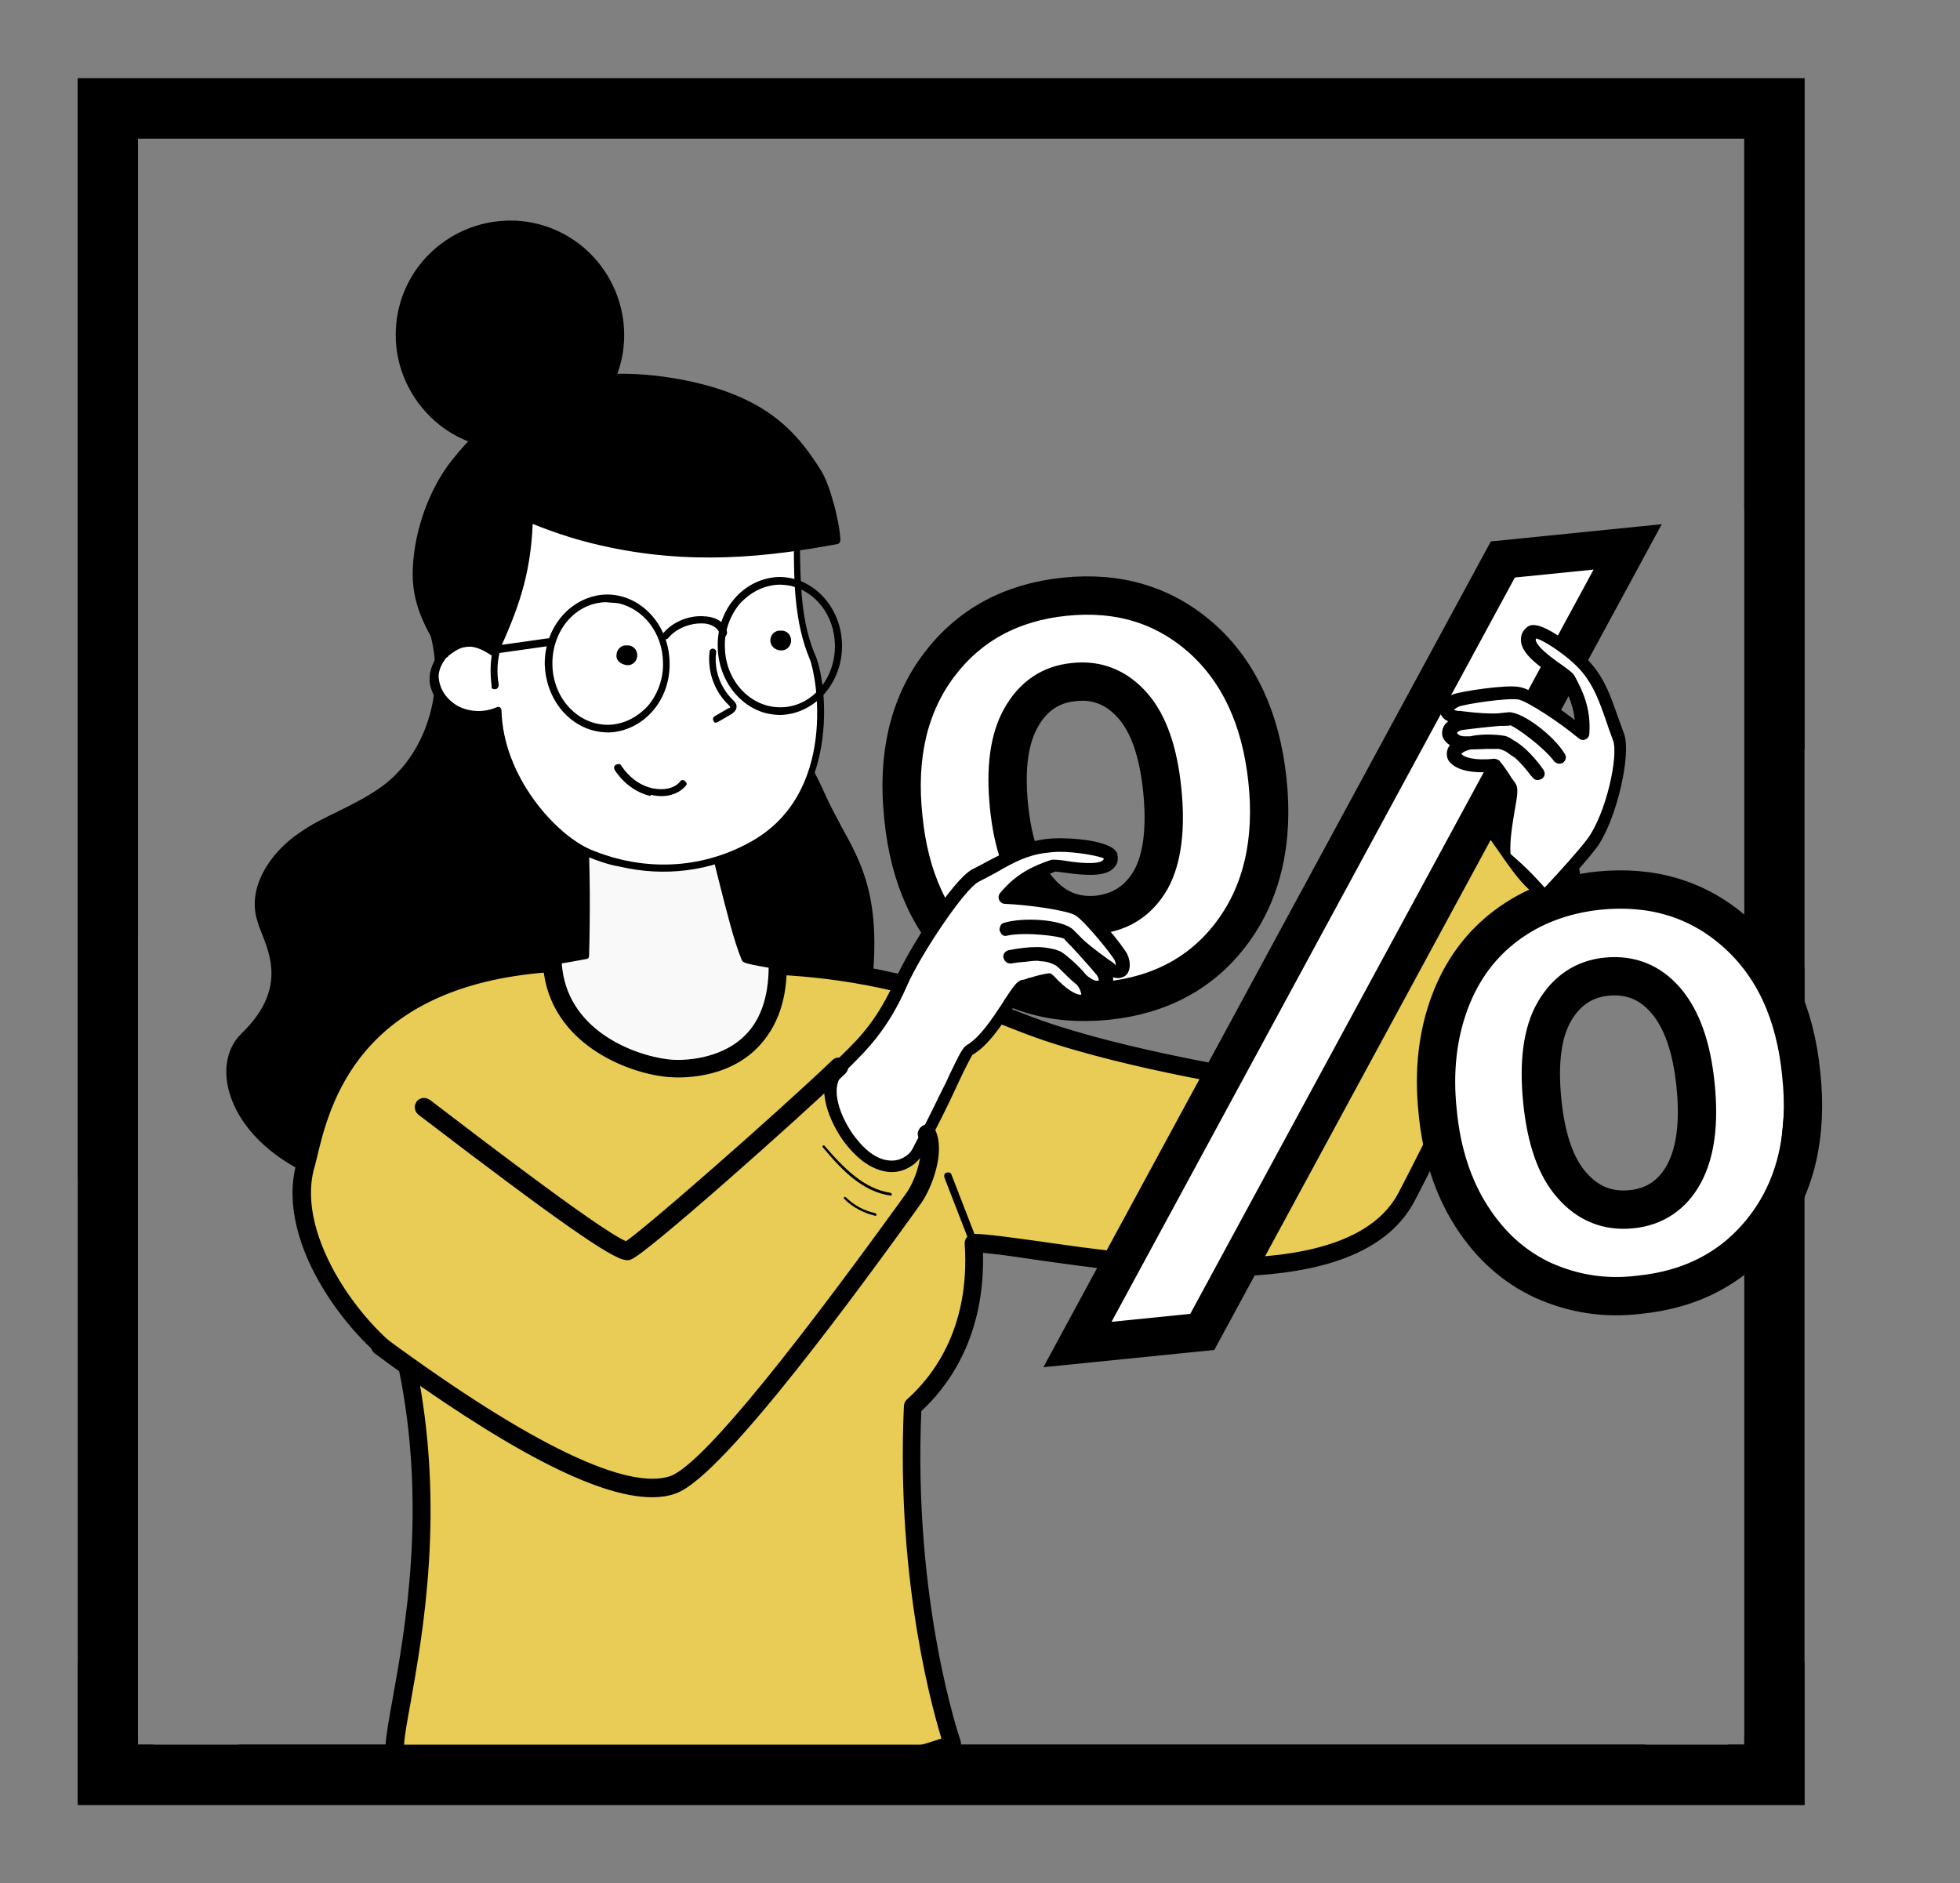 <?xml version="1.0" encoding="UTF-8"?> <!-- Generator: Adobe Illustrator 22.1.0, SVG Export Plug-In . SVG Version: 6.00 Build 0) --> <svg xmlns="http://www.w3.org/2000/svg" xmlns:xlink="http://www.w3.org/1999/xlink" id="Слой_1" x="0px" y="0px" viewBox="0 0 358 344" style="enable-background:new 0 0 358 344;" xml:space="preserve"><rect x="0" y="0" width="358" height="344" fill="#808080" stroke="none"/> <style type="text/css"> .st0{fill:#F9F9F9;} .st1{fill:#FFFFFF;} .st2{fill:#E8CC56;} .st3{stroke:#000000;stroke-width:2;stroke-miterlimit:10;} .st4{fill:#FFFFFF;stroke:#000000;stroke-width:7;} .st5{fill:#FFFFFF;stroke:#000000;stroke-miterlimit:10;} .st6{stroke:#000000;stroke-miterlimit:10;} </style> <path d="M329.6,14.3H14.2v315.4h315.4v-26.2c-1.6,3.7-3.8,7.1-6.6,9.9c-1.4,1.4-2.9,2.7-4.4,3.7v1.6h-2.9c-4.8,2.2-10.2,2.5-15.3,0 H25.2V25.3h293.4v146.2c1.4,0.4,2.6,1.5,3,3.4c1.3,5.4,1.5,11.1,2.1,16.6c2.7,4.8,2.7,10.3,3.6,15.6c0,0.1,0,0.1,0,0.2 c0.9,2.8,1.7,5.6,2.3,8.5V14.3z"></path> <rect x="16.5" y="318.8" width="276" height="9.9"></rect> <g> <g> <path d="M78,112.7c4.1,10.5,1.5,23.7-7.3,30.8c-4.8,3.9-10.8,5.7-16,9.2c-5,3.5-9.2,9.7-7.2,15.5c1.3,3.8,6.6,11.8-3,21 c-8,7.6,2.4,29.6,35.3,28.6c10-0.3,1.6-5.6,10.4-10.4c8.8-4.7,15.2-13,19.2-22.1c4-9.1,5.4-19.2,5.8-29c0.5-11.4-0.6-23.5-7-33.1 C102,113.7,89.4,107.5,78,112.7z"></path> <path d="M79.8,218.6c-22,0.7-33.9-8.9-37.3-17.3c-2-4.8-1.4-9.6,1.6-12.5c8.1-7.8,5.3-14.3,3.6-18.6c-0.2-0.6-0.5-1.1-0.6-1.7 c-2.2-6.2,2.3-12.8,7.5-16.3c2.2-1.6,4.7-2.8,7.2-4c3-1.5,6-3,8.7-5.1c8.3-6.7,11.3-19.3,7.2-30c-0.2-0.4,0.1-0.7,0.3-0.9 c12.1-5.5,25,1.5,31.2,10.8c5.3,8.2,7.6,18.9,7,33.5c-0.5,11.6-2.4,21.2-5.9,29.3c-4.3,10-11.2,17.9-19.4,22.5 c-3.9,2.1-4.2,4.3-4.3,6c-0.2,2.1-0.7,3.6-3.7,4.2C81.7,218.5,80.9,218.5,79.8,218.6z M78.8,113c4,11.2,0.8,24.1-7.8,30.9 c-2.7,2.2-5.9,3.8-9,5.3c-2.4,1.2-4.8,2.5-7.1,3.9c-4.7,3.2-8.9,9.2-6.9,14.8c0.2,0.5,0.4,0.9,0.6,1.6c1.9,4.4,5,11.8-3.9,20.2 c-2.6,2.4-3.1,6.7-1.2,11c3.4,8,14.8,17.1,36.1,16.5c4.6-0.2,4.9-1.2,5.1-3.2c0.2-2,0.5-4.7,5.1-7.1c8-4.4,14.7-12.1,18.8-21.7 c3.5-8,5.3-17.4,5.8-28.8c0.6-14.3-1.6-24.6-6.8-32.6c-5-7.7-15-13.7-25-11.8C81.4,112.1,80.2,112.6,78.8,113z"></path> </g> <g> <path d="M128.9,91.8c-3.3,16,14.7,38.8,21.3,53.7c2.1,4.9,5.2,9.3,7,14.3c2.1,6,2.1,12.5,1.6,18.8c-1.1,11.9-4.7,24.1-13,32.6 c-8.4,8.5-22.4,12.3-32.7,6.2c-9.1-5.3-13.2-16.6-12.6-27.1c0.6-10.5,5-20.3,9.8-29.7C121.5,138.3,113.5,111.2,128.9,91.8z"></path> <path d="M112.7,218.1c-8.5-5-13.6-15.9-13-27.7c0.6-10.8,5.2-20.7,9.8-29.9c5-10,6.2-21.1,7.4-31.8c1.5-13.6,2.9-26.4,11.5-37.3 c0.2-0.2,0.5-0.3,0.8-0.2c0.3,0.1,0.4,0.4,0.4,0.8c-2.3,11.2,6.1,25.9,13.5,38.8c3,5.2,5.8,10.2,7.7,14.5c0.9,2,2,4,3,5.9 c1.5,2.7,3,5.5,4,8.5c1.8,5.2,2.3,11.2,1.6,19c-1.3,14.3-5.7,25.4-13.2,33.1c-6,6.1-14.1,9.4-21.8,9.4 C120.2,221.2,116.2,220.2,112.7,218.1z M118.3,128.8c-1.2,10.8-2.4,22-7.5,32.2c-4.6,9.1-9.1,18.9-9.7,29.4 c-0.6,11.4,4.2,21.8,12.3,26.5c9.4,5.5,23.1,2.8,31.9-6.1c7.2-7.4,11.6-18.2,12.8-32.2c0.7-7.6,0.2-13.5-1.5-18.5 c-1-2.9-2.5-5.6-3.9-8.2c-1.1-1.9-2.1-4-3.1-6c-1.9-4.3-4.7-9.2-7.6-14.4c-7-12.2-14.8-25.9-14-37.1 C120.9,104.5,119.6,116.3,118.3,128.8z"></path> </g> <g> <path class="st0" d="M106.9,174.5c0.3-8.5,0.2-17-0.2-23.4c3.4-1.7,7.2-2.9,11-3.5c1.7-0.3,3.6-0.4,5,0.7c0.8,0.6,4.7-2.8,5.1-1.9 c2.8,6.5,5.6,22.2,8.4,28.8c0.2,0.5,13.3,2.3,13.5,2.8c0.9,2.1-5.8,10.7-6.4,11.2c-35.7,23.7-54.9-11.8-54.9-11.8 S96.8,176.4,106.9,174.5z"></path> <path d="M112,197c-15.8-3.9-24.2-19.2-24.3-19.4c-0.1-0.2-0.1-0.4,0-0.6c0.1-0.2,0.3-0.3,0.5-0.4c0.1,0,8.3-0.9,18-2.7 c0.2-7.5,0.2-15.8-0.2-22.8c0-0.3,0.1-0.5,0.4-0.6c3.5-1.8,7.3-3,11.2-3.6c1.7-0.3,3.8-0.4,5.4,0.7c0.4,0,1.4-0.6,2-1 c1.4-0.8,2.2-1.3,2.9-1c0.3,0.1,0.5,0.3,0.6,0.5c1.4,3.3,2.8,9,4.2,14.5c1.3,5.3,2.7,10.8,4.1,14.1c0.8,0.3,4,0.8,6.3,1.2 c7,1.2,7.1,1.3,7.3,1.8c1.2,2.7-6.2,11.7-6.7,12c-8.3,5.5-16.3,8.3-24,8.3C117,197.9,114.5,197.6,112,197z M142.8,177.2 c-7-1.2-7-1.3-7.3-1.8c-1.4-3.3-2.8-9-4.2-14.5c-1.3-5.3-2.7-10.7-4-14c-0.4,0.1-1.1,0.6-1.6,0.9c-1.5,0.9-2.7,1.6-3.5,1 c-1.1-0.9-3-0.7-4.4-0.5c-3.6,0.6-7.1,1.7-10.4,3.3c0.4,7.1,0.4,15.5,0.2,23c0,0.3-0.2,0.6-0.6,0.6c-7.9,1.5-15,2.4-17.6,2.7 c2,3.3,9.9,14.6,22.9,17.8c9.5,2.4,19.8,0,30.5-7.2c1-0.8,6.4-8.2,6.3-10.1C148.2,178.1,145.1,177.6,142.8,177.2z M149.3,178.4 L149.3,178.4L149.3,178.4z"></path> </g> <g> <g> <path class="st1" d="M145.7,96.4c0.1,7.9-0.3,16.5,2.9,23.9c1.7,4.1,4.9,25.7-11.5,34.5c-8.7,4.5-19.2,5.5-29.4,1.1 c-6.9-2.9-16.5-13.8-16.7-26c-5,2.2-10.8-0.6-11.6-5.3c-0.5-2.8,2.1-6.6,5.3-6.9c2.5-0.2,2.7-0.3,4.8,0.9 c0.4-5.8,0.4-11.6-0.7-18c5-7.5,14.2-12.3,23.6-15.1c3.1-0.9,6.4-1.7,9.7-1.8C131.4,83.4,145.6,88.2,145.7,96.4z"></path> <path d="M107.3,156.5c-6.8-2.8-16.4-13.3-17.1-25.6c-2.6,0.8-5.3,0.6-7.6-0.6c-2.2-1.2-3.7-3.2-4.1-5.5c-0.2-1.6,0.3-3.5,1.5-5.1 c1.2-1.5,2.7-2.4,4.3-2.6c2.2-0.2,2.8-0.3,4.3,0.5c0.4-6,0.2-11.4-0.8-16.8c-0.1-0.2,0-0.3,0.1-0.5c5.7-8.4,16.1-13.1,23.9-15.5 c2.7-0.8,6.2-1.7,9.8-1.8c6.7-0.2,16.4,2.2,21.4,6.9c2,1.9,3,4.1,3.1,6.4c0,0.9,0.1,2,0,2.9c0.1,7,0.1,14.3,2.9,20.7 c2.1,5,4.6,26.5-11.8,35.3c-7.5,4-15.9,5-24,3.1C111.3,158,109.3,157.3,107.3,156.5z M145,96.3c-0.1-2-1-3.8-2.7-5.5 c-4.7-4.5-13.9-6.7-20.3-6.6c-3.5,0.1-6.9,1-9.5,1.8c-7.5,2.3-17.6,6.7-23,14.6c0.9,5.8,1.1,11.5,0.6,17.9c0,0.2-0.1,0.5-0.3,0.5 c-0.2,0.1-0.4,0.1-0.6,0c-1.9-1.1-2-1-4.4-0.8c-1.3,0.1-2.5,0.9-3.4,2.1c-1,1.3-1.5,2.8-1.2,4c0.3,1.9,1.5,3.5,3.3,4.6 c2.2,1.2,4.9,1.3,7.2,0.3c0.2-0.1,0.4-0.1,0.6,0c0.2,0.1,0.3,0.4,0.3,0.6c0.3,12,9.8,22.6,16.3,25.4c9.6,4,19.9,3.6,28.8-1.2 c16.6-8.8,12.4-30.8,11.2-33.6c-2.8-6.7-2.9-14.1-2.9-21.2C145.1,98.3,145,97.4,145,96.3l0.7,0L145,96.3z"></path> </g> <g> <path d="M99.5,121.4c-0.1-6.9,4.9-12.6,11.2-12.8c6.3-0.1,11.5,5.5,11.6,12.4c0.1,3.3-1,6.5-3.1,8.9c-2.1,2.4-5,3.8-8,3.9 c-0.9,0-1.7-0.1-2.6-0.3C103.5,132.3,99.7,127.4,99.5,121.4z M110.7,110c-5.6,0.1-9.9,5.2-9.8,11.4c0.1,6.2,4.7,11.1,10.3,11 c2.7-0.1,5.1-1.3,7.1-3.4c1.8-2.1,2.9-5,2.8-8c-0.1-5.4-3.5-9.7-8.1-10.8C112.2,110.1,111.5,110.1,110.7,110z"></path> </g> <g> <path d="M131.1,118.2c-0.1-3.3,1-6.5,3.1-8.9s5-3.8,8-3.9c6.3-0.1,11.5,5.5,11.6,12.4c0.1,6.9-4.9,12.6-11.2,12.8 c-0.9,0-1.7-0.1-2.6-0.3C135.1,129.1,131.2,124.2,131.1,118.2z M142.3,106.8c-2.7,0.1-5.1,1.3-7.1,3.4c-1.8,2.1-2.9,5-2.8,8 c0.1,6.2,4.7,11.1,10.3,11c5.6-0.1,9.9-5.2,9.8-11.4c-0.1-5.4-3.5-9.7-8.1-10.8C143.8,106.9,143.1,106.8,142.3,106.8z"></path> </g> <g> <path d="M73.2,58.3C74.8,47.3,85,39.7,96,41.4s18.6,11.8,16.9,22.9c-1.6,11-11.8,18.6-22.9,16.9C79.1,79.5,71.5,69.3,73.2,58.3z"></path> <path d="M76.4,73.6c-3.3-4.5-4.7-9.9-3.9-15.5c1.7-11.4,12.3-19.2,23.7-17.6c11.4,1.7,19.2,12.3,17.6,23.7 c-1.7,11.4-12.4,19.2-23.7,17.6c-0.6-0.1-1.2-0.2-1.7-0.3C83.5,80.4,79.4,77.6,76.4,73.6z M96,42c-5.2-0.8-10.3,0.5-14.5,3.6 c-4.2,3.1-6.9,7.6-7.7,12.8s0.5,10.3,3.6,14.5c3.1,4.2,7.6,6.9,12.8,7.7c10.6,1.6,20.6-5.8,22.1-16.4 c1.5-10.1-5.1-19.6-14.8-21.8C97,42.1,96.5,42,96,42z"></path> </g> <g> <path d="M90.2,119.4c3.9-8.6,6.1-14.7,6.3-24.5c20.4,8.2,38.3,7.4,56.1,4.1c-0.1-3.1-1.7-9.7-3.4-12.4c-4.1-6.6-9-12.2-20.4-15.4 c-8.1-2.3-18.6-3-26.7-0.6c-7.9,2.4-14.4,7.8-19.2,14c-3.9,4.8-6.7,12.3-7.1,19.4c-0.3,6,1.8,10.1,5.3,15.7c1.4-1,2.6-2.1,4.4-2 C87.5,117.6,88.7,118.3,90.2,119.4z"></path> <path d="M80.8,119.8c-3.2-5.2-5.7-9.6-5.4-16c0.3-7.1,3.1-14.7,7.2-19.8c5.8-7.3,12.4-12,19.5-14.2c8.8-2.7,19.7-1.4,27,0.6 C141.5,73.8,146.2,80,150,86c1.7,2.8,3.4,9.5,3.5,12.7c0,0.3-0.3,0.7-0.6,0.7c-12.5,2.3-26.9,4-43.3,0.2c-4-0.9-8.1-2.2-12.3-3.9 c-0.4,9.8-2.9,16.1-6.4,23.8c0,0.2-0.3,0.3-0.4,0.4c-0.2,0.1-0.4,0-0.6-0.1c-1.4-0.9-2.6-1.6-4.2-1.7c-1.4,0-2.5,0.7-3.8,1.7 l-0.1,0.2c-0.1,0.1-0.3,0.1-0.5,0.1l0,0C81,120.1,80.9,120,80.8,119.8z M90,118.4c3.4-7.5,5.8-13.7,6-23.5c0-0.2,0.1-0.4,0.3-0.5 c0.2-0.1,0.4-0.1,0.6-0.1c21.1,8.6,39.7,6.9,55.1,4.1c-0.3-3.2-1.8-9.1-3.3-11.5c-3.7-5.8-8.2-11.8-20.1-15.1 c-7-2-17.6-3.2-26.3-0.6c-6.9,2.1-13.3,6.7-18.9,13.8c-3.9,4.8-6.6,12.3-6.9,18.9c-0.2,5.4,1.4,9.1,4.8,14.7 c1.2-0.8,2.4-1.7,4.2-1.6c0.5,0,0.9,0.1,1.3,0.2C88.1,117.2,89.1,117.8,90,118.4z"></path> </g> <g> <path d="M119,145.2c2.4,0.6,4.8,0,6.2-1.6c0.3-0.2,0.3-0.7-0.1-0.9c-0.2-0.3-0.7-0.3-0.9,0.1c-1.1,1.3-3.1,1.6-5,1.2 c-2.3-0.5-4.3-2-5.7-4.1c-0.2-0.4-0.6-0.4-1-0.2c-0.4,0.2-0.4,0.6-0.2,1c1.6,2.4,3.9,4.1,6.5,4.7 C118.9,145.2,118.9,145.2,119,145.2z"></path> </g> <g> <path d="M112.6,119.7c0-1,0.8-1.9,1.9-1.8c1-0.1,1.9,0.7,1.9,1.8c0,1-0.8,1.9-1.9,1.8C113.5,121.4,112.5,120.7,112.6,119.7z"></path> </g> <g> <path d="M140.7,117c0-1,0.8-1.9,1.9-1.8c1-0.1,1.9,0.7,1.9,1.8c0,1-0.8,1.9-1.9,1.8C141.6,118.8,140.7,118,140.7,117z"></path> </g> <g> <path d="M130.6,132c0.2,0,0.3,0,0.5-0.1l2.4-1.4c0.2-0.1,0.8-0.5,1-1.1c0.2-0.8-0.4-1.3-0.7-1.6c-2.3-2.3-3.4-5.5-3-8.6 c0.1-0.4-0.3-0.7-0.5-0.7c-0.4-0.1-0.7,0.3-0.7,0.5c-0.4,3.6,0.8,7.2,3.5,9.8c0.1,0,0.2,0.3,0.3,0.4c0,0-0.1,0.1-0.4,0.2 l-2.4,1.4c-0.4,0.2-0.5,0.6-0.2,1C130.4,131.8,130.4,132,130.6,132z"></path> </g> <g> <path d="M121.4,116.8c0.2,0,0.5,0,0.7-0.3c1.5-1.8,4.2-2.8,6.6-2.6c1.2,0.1,2.5,0.8,2.7,1.8c0,0.4,0.4,0.6,0.8,0.6 c0.4,0,0.6-0.4,0.6-0.8c-0.2-1.8-2.1-2.8-3.9-2.9c-2.9-0.3-5.9,0.9-7.7,3c-0.3,0.2-0.2,0.7,0.1,0.9 C121.2,116.7,121.3,116.8,121.4,116.8z"></path> </g> <g> <path d="M90.9,119.3c0.1,0,0.2,0,0.2,0l9.2-1.3c0.4,0,0.6-0.4,0.6-0.8s-0.4-0.6-0.8-0.6l-9.2,1.3c-0.4,0-0.6,0.4-0.6,0.8 C90.4,119,90.7,119.3,90.9,119.3z"></path> </g> <g> <path d="M90.2,125.9c0.1,0,0.2,0,0.3,0c0.3,0,0.6-0.4,0.6-0.8c-0.4-2.2-0.3-4.6,0.4-6.8c0.1-0.4-0.1-0.7-0.5-0.8 s-0.7,0.1-0.8,0.5c-0.7,2.4-0.7,5-0.4,7.3C89.7,125.7,90,125.9,90.2,125.9z"></path> </g> </g> <g> <g> <path class="st2" d="M74.4,249.3C66,244.4,52,227,55.8,212.9c2-7.5,5.6-34.6,45.1-37.1c0.8,12.6,13.1,18.3,20.9,19.2 c4.3,0.5,20.3,0,20.3-18.6c10.6,0.6,24.1,2.2,44.8,10.5c15.7,6.2,42.4,10.4,42.4,10.4s27-34.6,36.7-48.8 c5.3-7.8,14.9,24.5,20.9,10.9c0.9-2.1-27.7,55.1-30,59.4c-12.1,22.6-68.2,8.3-79,8.3c1.1,15.7-5.7,25.1-11.1,29.8 c-1.7,36.4,7.2,61.5,7.2,61.5s-49.7,18.5-101.2,3.3C68.8,320.5,82.6,288.7,74.4,249.3z"></path> <path class="st3" d="M72.6,322.3c-1.9-0.6-1.3-4.1,0.1-11.8c2.2-12.3,6.4-35.1,1.1-60.7c-8.5-5.2-22.6-22.6-18.7-37 c0.1-0.5,0.3-1.1,0.5-1.8c2.2-9.1,8.1-33.4,45.3-35.8c0.2,0,0.4,0,0.5,0.2c0.1,0.1,0.2,0.3,0.2,0.5c0.8,12.9,13.6,17.8,20.3,18.6 c3.2,0.4,9.8-0.1,14.3-4.1c3.5-3.1,5.2-7.8,5.2-13.9c0-0.2,0.1-0.4,0.2-0.5c0.1-0.1,0.3-0.2,0.5-0.2c10.7,0.6,24.4,2.3,45,10.5 c14.4,5.7,38.5,9.7,41.9,10.3c2.7-3.5,27.4-35.1,36.5-48.4c0.7-1,1.5-1.5,2.5-1.5l0,0c2.5,0,5,3.6,7.8,7.7c2.6,3.8,5.6,8,7.8,7.8 c0.7-0.1,1.3-0.6,1.9-1.5c0.2-0.4,0.4-0.8,0.5-1c0.3-0.7,0.6-1.2,1.2-0.9c0.2,0.1,0.5,0.4,0.3,0.9c-0.3,0.6-0.6,1.2-0.9,1.6 c-2,3.9-7.3,14.4-12.4,24.6c-7.7,15.2-15.6,31-16.8,33.2c-9.9,18.4-47.9,12.9-68.3,10c-4.6-0.7-8.3-1.2-10.6-1.3 c0.8,16.1-6.5,25.3-11.2,29.5c-1.6,35.6,7.1,60.7,7.2,61c0.1,0.4-0.1,0.7-0.4,0.9c-0.1,0-12.7,4.7-31.4,7.4 c-7.4,1.1-16.5,1.9-26.5,1.9C102.9,328.3,87.8,326.8,72.6,322.3z M166.1,256.9c0-0.2,0.1-0.4,0.2-0.5c4.5-4,12-13,10.9-29.3 c0-0.2,0.1-0.4,0.2-0.5c0.1-0.1,0.3-0.2,0.5-0.2c2.2,0,6.3,0.6,11.5,1.3c20.1,2.9,57.5,8.3,66.9-9.3c1.2-2.2,9.5-18.7,16.8-33.2 c3.4-6.8,6.7-13.4,9.2-18.3c0.7-1.4,1.3-2.6,1.8-3.6c-0.1,0-0.2,0-0.4,0.1c-3,0.3-6-3.9-9.1-8.4c-2.3-3.3-4.9-7.1-6.7-7.1l0,0 c-0.2,0-0.7,0-1.3,0.9c-9.6,14-36.5,48.5-36.8,48.8c-0.2,0.2-0.4,0.3-0.6,0.3c-0.3,0-27-4.2-42.6-10.4c-20-8-33.4-9.8-43.9-10.4 c-0.1,6.2-2.1,10.9-5.7,14.2c-6,5.4-14.5,4.5-15.4,4.4c-6.9-0.8-20.2-5.9-21.4-19.1c-35.6,2.6-41,25-43.3,34.7 c-0.2,0.7-0.3,1.3-0.5,1.9c-3.6,13.4,9.8,30.7,18.3,35.7c0.2,0.1,0.3,0.3,0.3,0.5c5.4,26,1.2,49.1-1,61.5c-0.6,3.3-1.1,6-1.2,7.8 c-0.2,2.2,0.2,2.5,0.2,2.5c26.5,7.8,52.4,6.5,69.6,4.1c16.2-2.3,27.8-6.1,30.6-7.1C171.8,313.8,164.6,289.7,166.1,256.9z"></path> </g> </g> <g> <g> <g> <path class="st4" d="M177,175.2c-6.9-6.1-10.9-14.7-12-25.9c-1.2-11.2,1-20.5,6.5-27.8c5.5-7.3,13.2-11.5,23-12.5 c9.8-1,18.1,1.5,25,7.6c6.8,6.1,10.8,14.7,12,25.9c1.2,11.2-1,20.5-6.4,27.8s-13.1,11.5-22.9,12.5 C192.3,183.8,183.9,181.3,177,175.2z M210.2,160.7c2.1-3.8,2.8-9.3,2.1-16.3c-0.7-7-2.5-12.2-5.4-15.5 c-2.9-3.3-6.5-4.8-10.8-4.3c-4.2,0.4-7.4,2.6-9.6,6.5c-2.2,3.9-2.9,9.3-2.2,16.2c0.7,6.9,2.5,12,5.5,15.4 c2.9,3.4,6.5,4.8,10.7,4.4C204.8,166.6,208,164.5,210.2,160.7z M274.5,102.2l22.8-2.3l-77.7,143.4l-22.8,2.3L274.5,102.2z M281.9,233.9c-5.4-2.5-9.7-6.4-13.1-11.7c-3.4-5.3-5.5-11.7-6.2-19.1c-0.8-7.4,0-14.1,2.2-20c2.2-5.9,5.7-10.6,10.4-14.1 c4.7-3.5,10.3-5.6,16.7-6.3c9.8-1,18.2,1.5,25.1,7.6c6.9,6.1,10.9,14.7,12,25.9c1.2,11.2-1,20.5-6.5,27.8 c-5.5,7.3-13.2,11.5-23,12.5C293.1,237.3,287.3,236.3,281.9,233.9z M307.6,214.4c2.1-3.9,2.8-9.3,2.1-16.2s-2.5-12-5.4-15.4 c-2.9-3.4-6.5-4.8-10.8-4.4c-4.2,0.4-7.4,2.6-9.6,6.4c-2.2,3.8-2.9,9.3-2.2,16.3c0.7,7,2.5,12.2,5.5,15.5 c2.9,3.3,6.5,4.7,10.7,4.3C302.2,220.5,305.5,218.3,307.6,214.4z"></path> </g> </g> <path class="st1" d="M154.9,207.6c6,8.4,11.5,4.9,12.7,2.6c5.5-10.4,8.6-18,9.5-18.6c4.5-2.6,8.5-11.4,9.7-11.7 c1.7-0.4,2.8-0.9,4.8-1.2c3.4,3.8,6.2,4.5,6.9,3.2c1.4-2.3-4.5-7-5.1-7.2c-3.2-1.2-6.2-0.7-8.8-0.2c2.7-0.3,5.9-1.2,9,0.4 c0.6,0.3,2.9,3,5.1,4.6c1.9,1.4,4.4,0.5,2.9-2c-0.3-0.6-5.8-6.6-6.2-6.9c-1.5-1.3-8-2.1-11.5-0.9c3.4-0.7,10.8,0,11.5,0.9 c1.8,2.2,6.7,5.7,6.9,5.8c2.4,2,3.5,0.1,2.5-1.8c-0.6-1.1-5.7-7.5-7.7-8.7c-1.9-1.2-9.2-2.1-13.4-2.3c2.7-3.4,5.7-4.6,8.7-5.7 c0.9-0.3,11.1,2.4,10.4-1.9c-0.2-1.4-8-2.4-11.9-1.9c-4.7,0.6-7.7,2.9-12.7,5.5c-3,1.5-11.1,13.8-13.5,19.5 c-3.8,8.8-7.9,12.1-11.5,15.8C149.8,198.4,152.7,204.6,154.9,207.6z"></path> </g> <path d="M205.9,174.3c-0.7-1.4-5.9-7.9-8.1-9.2c-2.2-1.3-8.8-2-11.5-2.3c1.9-1.8,4-2.7,6.5-3.6c0.2,0,0.8,0.1,1.6,0.2 c4.3,0.6,7.5,0.7,9-0.8c0.7-0.7,0.9-1.5,0.7-2.5c-0.5-2.8-10.2-3.3-13.3-2.8c-3.6,0.5-6.3,1.9-9.4,3.5l-0.4,0.2 c-1.1,0.6-2.2,1.2-3.4,1.8c-3.5,1.8-11.7,14.7-14,20c-3.2,7.3-6.5,10.7-9.8,13.9l-1.4,1.4c-3.6,3.6-1.4,9.9,1.5,14.1l0,0 c3.4,4.7,6.6,5.8,8.8,5.9h0.4c2.5-0.1,4.6-1.7,5.4-3.3c2.6-4.7,4.7-9,6.3-12.5c2-4.3,2.7-5.4,2.8-5.6c2.8-1.6,5.3-5.3,7.7-9 l0.3-0.5c0.5-0.7,1.2-1.8,1.5-2.1c0.3-0.1,0.6-0.1,0.9-0.2c0.2-0.1,0.4-0.1,0.7-0.2c0.8-0.3,1.5-0.5,2.5-0.6 c2.4,2.5,4.8,3.9,6.5,3.7c0.9-0.1,1.5-0.5,1.9-1.1c0.2-0.4,0.4-0.8,0.4-1.2c0.9,0.2,1.8,0,2.5-0.6c0.7-0.7,0.9-1.5,0.8-2.4 c0.8,0.3,1.6,0.2,2.3-0.3C206.5,177.4,206.6,175.8,205.9,174.3z M202.8,175.5l-0.1-0.1h-0.1c0,0-0.1-0.1-0.1-0.1 c-2.5-1.8-4.3-3.2-5.2-4.2l-1.3-1.3c-2.1-1.9-9.2-2.3-12.7-1.2c-0.3,0.1-0.5,0.3-0.6,0.6c-0.1,0.3-0.2,0.6-0.1,0.8 c0.1,0.3,0.3,0.6,0.5,0.8c0.3,0.2,0.6,0.2,0.9,0.1c3.4-0.7,9.6,0.1,10.4,0.6c0.2,0.3,0.5,0.6,0.9,1c0.1,0.1,0.3,0.3,0.4,0.4 c1.7,1.8,4.5,5,4.7,5.3c0.3,0.5,0.3,0.8,0.3,0.9c-0.2,0.1-0.8,0.1-1.5-0.4c-0.3-0.2-0.6-0.4-0.8-0.6c-1.6-2-4.1-4-4.7-4.3 c-0.5-0.2-1-0.4-1.6-0.5c-1-0.2-1.8-0.3-2.7-0.3c-1.6,0-3.3,0.2-5.3,0.6c-0.5,0.2-1,0.7-0.8,1.4c0.2,0.6,0.6,1,1.3,1l0.1,0 c0.2,0,0.4-0.1,0.6-0.1c0.2,0,0.5-0.1,0.7-0.1c0.4,0,0.8-0.1,1.2-0.1c0.8-0.1,1.6-0.2,2.3-0.2c0.2,0,0.5,0.1,0.7,0.1 c0.5,0,0.9,0.1,1.3,0.2c0.4,0.1,0.9,0.3,1.4,0.6c0.2,0.1,0.8,0.7,1.2,1.1c0.7,0.7,1.6,1.6,2.6,2.4c0.4,0.5,0.6,0.9,0.7,1.3 c0.1,0.3,0.1,0.4,0.1,0.5l0,0c-0.8,0.1-2.6-0.8-5-3.4l0,0c-0.1-0.1-0.1-0.1-0.2-0.2c-0.1-0.1-0.2-0.1-0.3-0.2l-0.1-0.1l-0.4,0 c-1.3,0.2-2.4,0.5-3.3,0.8c-0.2,0-0.5,0.1-0.7,0.2c-0.3,0.1-0.6,0.2-0.9,0.2c-0.9,0.3-1.5,1.2-3.1,3.6l-0.5,0.8 c-1.7,2.6-4.1,6.2-6.4,7.5c-0.7,0.4-1.3,1.5-3.3,5.7l-0.4,0.9c-0.4,0.8-0.9,1.8-1.4,2.8c-1.3,2.7-3,6.1-4.9,9.7 c-0.4,0.7-1.6,1.9-3.5,2c-2.5,0.1-4.9-1.5-7.3-4.8c-2-2.8-4.5-8.3-1.8-11.1l1.4-1.4c3.2-3.2,6.9-6.9,10.3-14.7 c2.5-5.7,10.4-17.5,13-18.9c1.2-0.6,2.3-1.2,3.4-1.8c3.1-1.8,5.6-3.1,8.9-3.5c0.8-0.1,1.6-0.2,2.5-0.2c3.4,0,7.3,0.8,8.1,1.2 c0,0.2-0.1,0.3-0.1,0.3c-0.9,1-5.5,0.4-7.1,0.1c-1.6-0.2-2.2-0.2-2.5-0.1c-3.2,1.1-6.3,2.5-9.2,6c-0.3,0.3-0.4,0.9-0.2,1.3 c0.2,0.4,0.6,0.7,1,0.7h0c4.6,0.2,11.4,1.2,12.9,2.1c1.7,1,6.6,7.1,7.2,8.2c0.2,0.5,0.2,0.8,0.2,1 C203.6,176,203.3,175.9,202.8,175.5z"></path> <g> <path class="st5" d="M295.6,134.8c-2-5.1-2.7-8.9-5.8-12.5c-2.6-3.1-9-7.5-10.1-6.6c-3.4,2.8,6,7.6,6.5,8.4 c1.5,2.8,2.9,5.7,2.7,10.1c-3.2-2.7-9.3-6.9-11.4-7.3c-2.3-0.4-10.3,1-11.5,1.4c-2.1,0.8-2.6,2.9,0.6,3c0.2,0,3.4,0.4,6.2,0.4 c-2.6,0.2-6.1,0.6-6.5,0.8c-2.8,0.8-1.5,3.3,0.8,3.4c0.3,0,0.6,0,0.9,0.1c-1.3,0.3-2.3,0.8-2.4,1.7c-0.3,1.4,2.2,2.8,7.3,2.2 c1.3,1.6,1.9,2.7,2.8,4.1c0.5,0.8-1.2,6.7-1.2,11.5c2.9,2.3,5.5,4.9,7.9,7.7c3.5-3.7,6.8-7.4,8.2-9.2 C294.4,149.1,296.8,137.9,295.6,134.8z"></path> <path class="st6" d="M296.2,134.3c-0.5-1.3-0.9-2.5-1.3-3.6c-1.2-3.4-2.2-6.3-4.6-9.1c-2.2-2.6-9.2-8.1-11-6.7c-0.9,0.7-1,1.4-1,2 c0,2.1,2.9,4.3,5.9,6.3c0.6,0.4,1.2,0.9,1.4,1c1.4,2.6,2.5,5,2.6,8.4c-3-2.4-8.4-6.2-10.7-6.6c-2.3-0.5-10.6,0.8-11.9,1.3 c-1.4,0.5-2.3,1.6-2.1,2.6c0.1,0.5,0.5,1.5,2.4,1.7c-2,0.7-2,2-2,2.4c0,0.8,0.8,1.6,1.8,2c-0.5,0.3-0.8,0.8-0.9,1.3 c-0.1,0.6,0,1.3,0.5,1.7c1.1,1.2,3.7,1.8,7.1,1.5c0.7,0.9,1.1,1.6,1.6,2.4c0.3,0.4,0.6,0.9,0.9,1.3c0.1,0.4-0.1,2-0.4,3.4 c-0.3,2-0.7,4.4-0.7,6.7c0.2,0.3,0.3,0.6,0.5,1c0.4,0.3,0.7,0.6,1.1,0.9c-0.2-2.7,0.4-6,0.8-8.4c0.5-2.7,0.6-3.8,0.2-4.4 c-0.3-0.5-0.7-0.9-0.9-1.3c-0.5-0.8-1.1-1.7-2-2.8c-0.2-0.1-0.4-0.2-0.6-0.2c-3.7,0.4-5.7-0.3-6.3-1c-0.2-0.2-0.3-0.4-0.2-0.4 c0-0.3,0.3-0.5,0.6-0.7c0.4-0.3,0.9-0.4,1.5-0.6c1.3,0,2.5-0.1,3.5-0.1c0.8,0,1.6,0,1.8,0c0.6,0.1,1.2,0.4,1.6,0.6 c0.5,0.4,1.1,0.8,1.6,1.1c0.9,0.8,1.7,1.7,2.5,2.7c0.3,0.4,0.6,0.8,0.9,1.1c0.3,0.3,0.7,0.2,1,0s0.3-0.6,0.1-0.9 c-0.8-1.2-2-2.6-3.3-3.8c-0.6-0.5-1.3-1.1-2.1-1.5c-0.4-0.3-0.9-0.6-1.4-0.7c-0.5-0.1-3.6-0.5-6.1,0.1c-0.4,0-0.8,0-1.2,0 c-1,0-1.7-0.6-1.8-1.1c0-0.4,0.5-0.8,1.2-1c0.4-0.1,4.7-0.6,7.1-0.8c0.9,0,1.5,0,2-0.1l0.1,0c1.2,0.4,6.3,4.1,8.3,6.8 c0.2,0.2,0.6,0.3,0.9,0.1c0.3-0.2,0.4-0.6,0.2-0.9c-1.9-3.2-7.4-7.4-9.8-7.4c-0.1,0-0.9,0.1-1.9,0.2c-1.4,0.1-3.6,0-6.8-0.4 c-0.2-0.1-0.3,0-0.3,0c-1.1-0.1-1.6-0.4-1.6-0.6c0-0.3,0.4-0.8,1.3-1.2c1.3-0.5,9.1-1.7,11.2-1.3c1.8,0.4,7.6,4.2,11.2,7.2 c0.2,0.2,0.4,0.2,0.7,0.1s0.4-0.4,0.4-0.6c0.3-4.4-1.1-7.5-2.7-10.4c-0.2-0.3-0.7-0.7-1.8-1.5c-1.7-1.2-5.2-3.6-5.3-5.2 c0-0.1,0-0.4,0.4-0.8c1.1-0.1,6.6,3.4,9.1,6.5c2.1,2.6,3.1,5.4,4.3,8.8c0.4,1.2,0.8,2.4,1.3,3.7c1.1,2.8-1.2,13.7-4.8,18.5 c-1.6,2.1-4.8,5.7-8.1,9.2c0.3,0.3,0.6,0.7,0.9,1c3.7-3.9,6.9-7.6,8.3-9.5C294.9,149.2,297.4,137.8,296.2,134.3z"></path> <path class="st6" d="M280.1,116L280.1,116L280.1,116z"></path> </g> <g> <path class="st3" d="M114.6,229.2h0.1c1.9-0.2,30.7-25.8,39-33.8c0.3-0.3,0.3-0.7,0-1s-0.7-0.3-1,0c-9.8,9.4-35.9,32.3-38.2,33.4 c-2.8-0.2-27.3-19-36.6-26.1c-0.3-0.2-0.7-0.2-1,0.1c-0.2,0.3-0.2,0.7,0.1,1C102.1,222,112.4,229.2,114.6,229.2z"></path> </g> <g> <path class="st3" d="M119.1,272.5c1.5,0,2.8-0.2,3.9-0.6c8.4-2.8,34.7-39.2,43.3-51.1l1-1.4c2.1-2.9,4.3-9.2,2.6-12.6 c-0.2-0.3-0.6-0.5-0.9-0.3c-0.3,0.2-0.5,0.6-0.3,0.9c1.4,2.9-0.5,8.6-2.4,11.2l-1,1.4c-23,31.8-37.3,48.9-42.6,50.6 c-8.3,2.8-26.1-5.7-52.8-25.3c-0.3-0.2-0.7-0.2-1,0.1c-0.2,0.3-0.2,0.7,0.1,1C92.9,263.9,109.4,272.5,119.1,272.5z"></path> </g> <g> <path d="M162.7,218.4c0.1,0,0.2-0.1,0.2-0.2c0-0.1-0.1-0.2-0.2-0.3c-4.8-0.7-8.5-4.4-12.1-8.6c-0.1-0.1-0.2-0.1-0.3,0 s-0.1,0.2,0,0.3C153.9,213.9,157.6,217.7,162.7,218.4C162.6,218.4,162.6,218.4,162.7,218.4z"></path> </g> <g> <path d="M159.9,222.1c0.1,0,0.2-0.1,0.2-0.2c0-0.1-0.1-0.2-0.2-0.3c-2-0.4-3.9-1.4-5.4-2.9c-0.1-0.1-0.2-0.1-0.3,0s-0.1,0.2,0,0.3 C155.8,220.6,157.8,221.6,159.9,222.1L159.9,222.1z"></path> </g> <g> <path d="M178.2,228.4c0.1,0,0.2,0,0.2,0c0.4-0.1,0.5-0.5,0.4-0.9l-5-12.9c-0.1-0.4-0.5-0.5-0.9-0.4s-0.5,0.5-0.4,0.9l5,12.9 C177.7,228.2,178,228.4,178.2,228.4z"></path> </g> </g> <path d="M318.6,229.9v88.8H43.4c-5,2.5-10.4,2.2-15.3,0h-2.9v-1.6c-1.6-1-3.1-2.3-4.4-3.7c-2.8-2.9-5-6.3-6.6-9.9v26.2h315.4V176 c-0.5,8.5-2.3,9.7-3.9,29S321.2,222.7,318.6,229.9z"></path> <path d="M14.2,14.3v201.4c0.6-2.9,1.3-5.7,2.3-8.5c0-0.1,0-0.1,0-0.2c0.9-5.3,0.9-10.9,3.6-15.6c0.6-5.5,0.8-11.2,2.1-16.6 c0.4-1.9,1.6-3,3-3.4V25.3h293.4V93c2.1,3.3,5.2,6,7.1,9.5c1.3,2.4,0.5,4.7-1,6.1c0.3,9,2,18,1.4,27c1.2,0.3,2.3,0.6,3.4,1.3 c0,0,0,0,0.1,0V14.3H14.2z"></path> </svg> 